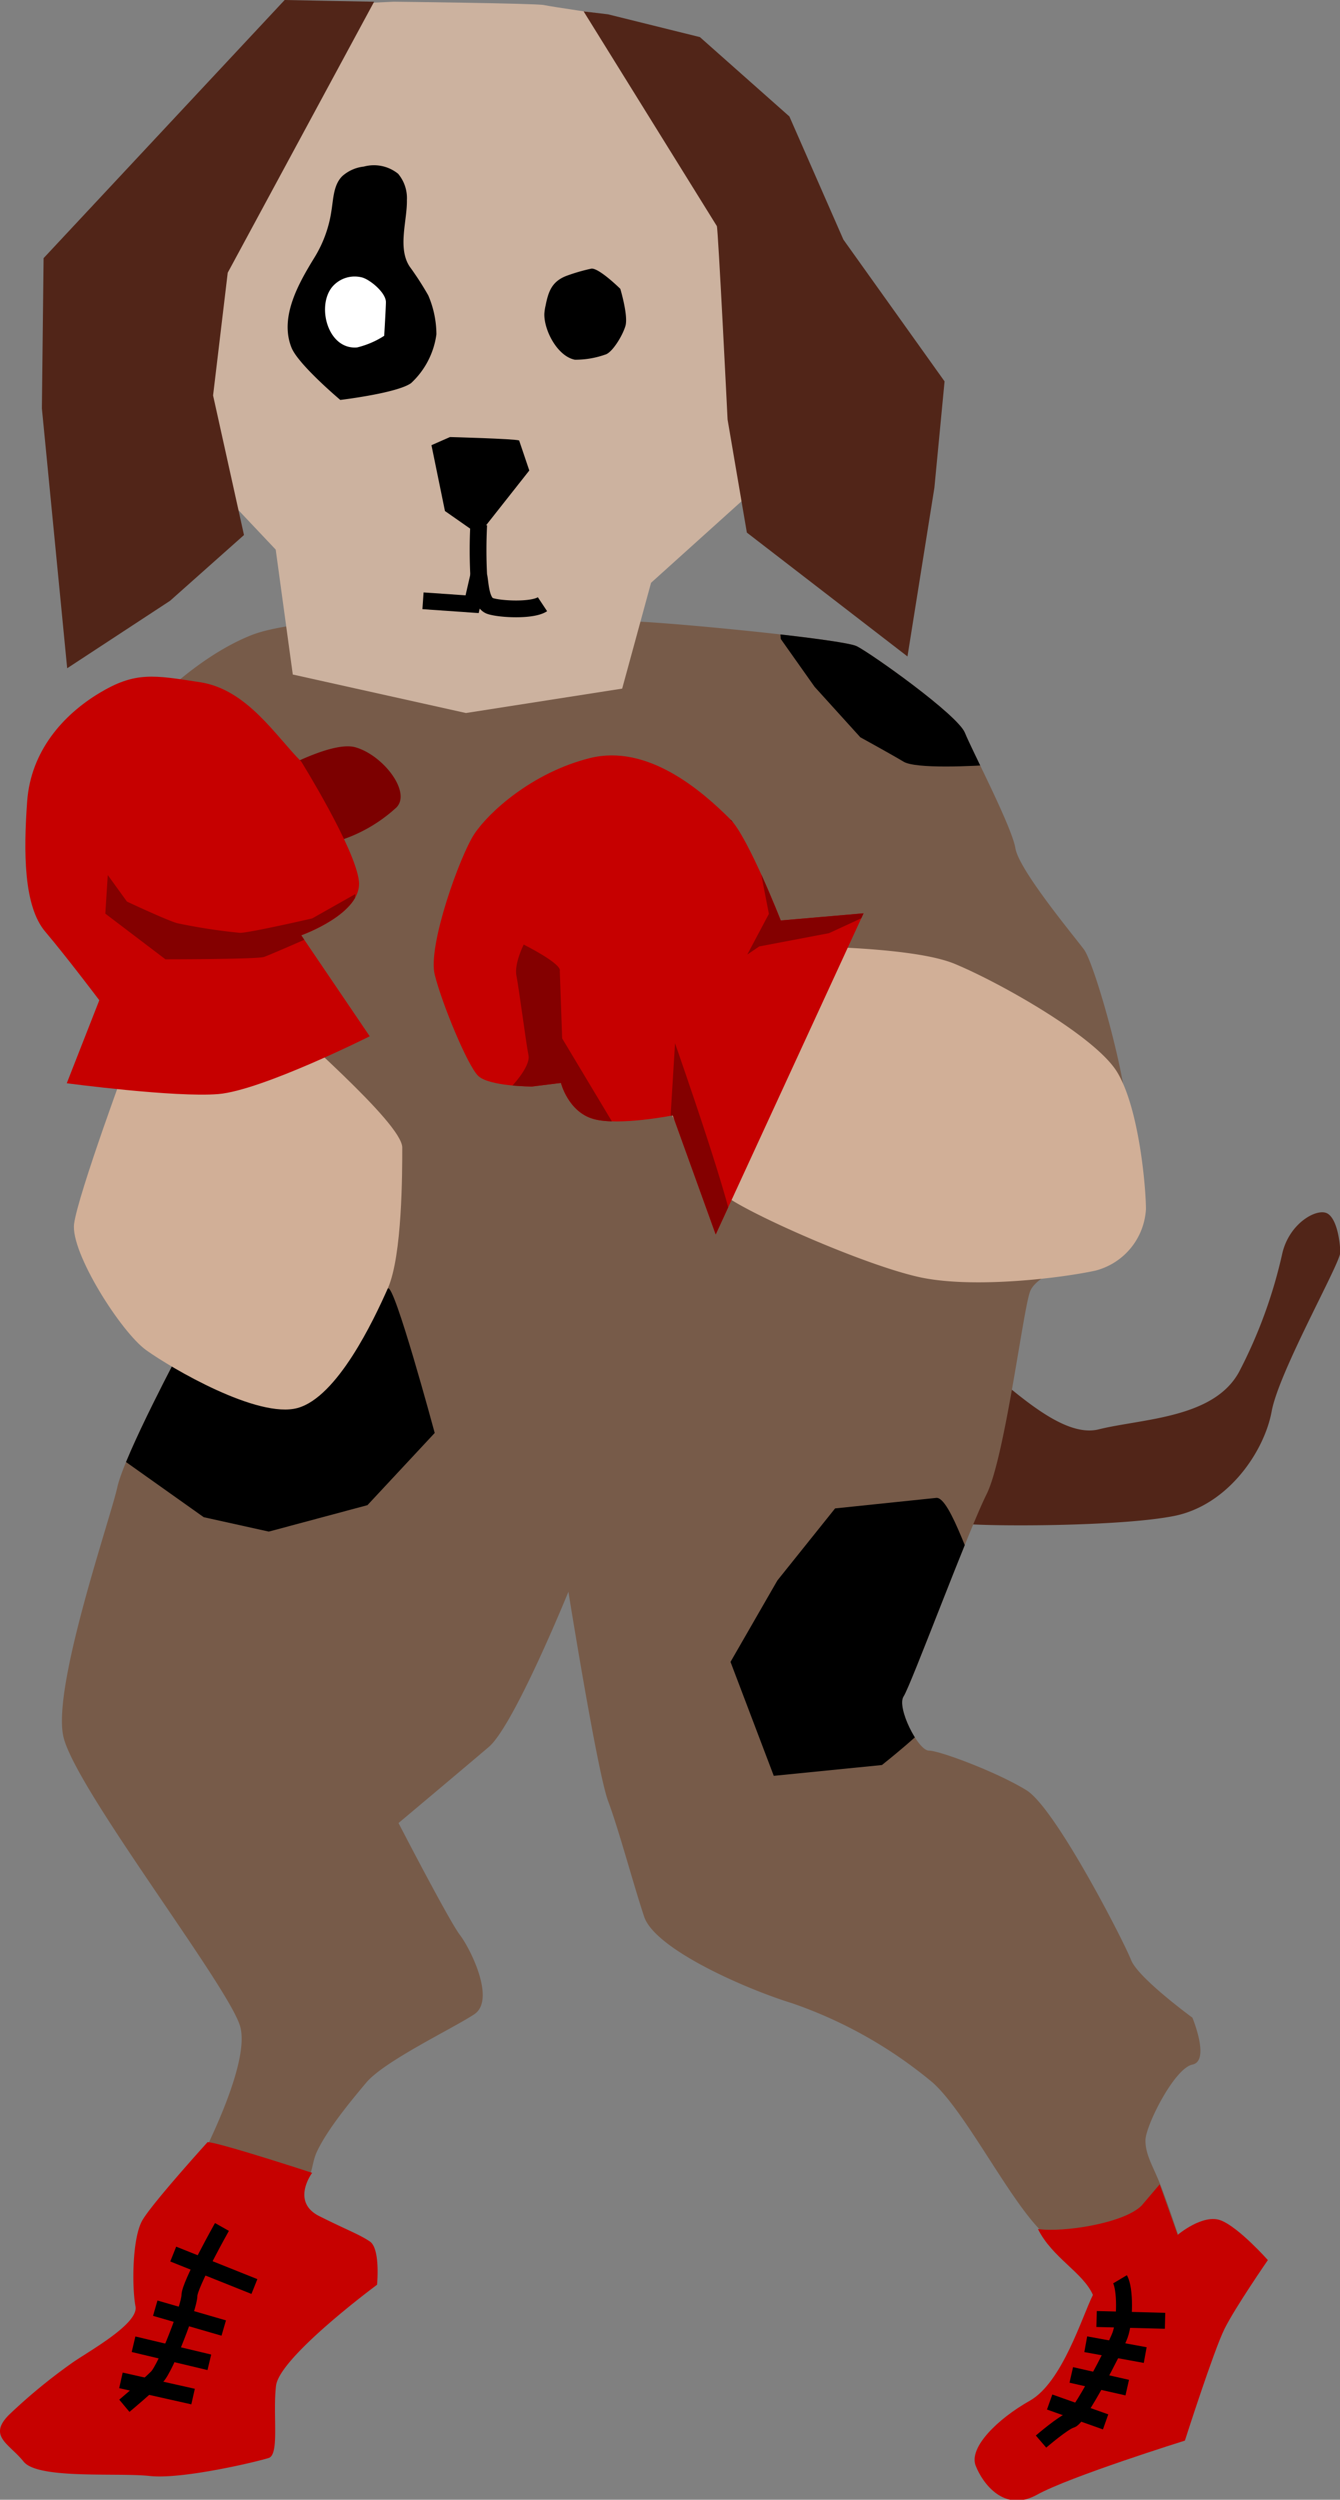 <svg xmlns="http://www.w3.org/2000/svg" xmlns:xlink="http://www.w3.org/1999/xlink" viewBox="0 0 164.76 307.15"><rect x="0" y="0" width="164.76" height="307.15" fill="#808080" stroke="none"/><defs><style>.cls-1{fill:#775b49;}.cls-2{fill:#c60000;}.cls-3{fill:#512518;}.cls-4{clip-path:url(#clip-path);}.cls-5{fill:#d1af97;}.cls-6{fill:#7c0000;}.cls-7{clip-path:url(#clip-path-2);}.cls-8{fill:#840000;}.cls-9{clip-path:url(#clip-path-3);}.cls-10{fill:#ccb29f;}.cls-11,.cls-14{fill:none;stroke:#000;stroke-miterlimit:10;}.cls-11{stroke-width:2.06px;}.cls-12{fill:#fff;}.cls-13{fill:#c60100;}.cls-14{stroke-width:1.96px;}</style><clipPath id="clip-path"><path class="cls-1" d="M76.51,76.3c4.44,0,27.05,2.21,28.83,3.1s12.41,8.43,13.3,10.64,5.77,11.53,6.21,14.19,7.09,10.65,8.42,12.42,5.33,16,5.33,20.84.88,13.75-1.78,15.52-9.31,3.11-10.2,5.77-3.1,20.4-5.32,24.83-9.31,23.5-10.2,24.83,1.78,6.66,3.11,6.66,8.42,2.66,12,4.87,12,18.63,12.86,20.85,7.54,7.09,7.54,7.09,2.22,5.32,0,5.77-5.77,7.54-5.77,9.31.89,3.1,1.78,5.32,2.21,6.21,2.21,6.21l-10.19,7.09a80.42,80.42,0,0,0-6.66-7.53c-4-4-9.31-14.64-13.3-18.19a54.89,54.89,0,0,0-17.29-9.75c-5.77-1.78-16.86-6.65-18.19-10.64s-3.1-10.65-4.43-14.2-4.88-25.72-4.88-25.72S63.21,212,60.1,214.65,49,224,49,224s6.21,12,7.54,13.74,4.43,8,1.77,9.76-11.09,5.76-13.3,8.42c-1.67,2-4.82,5.74-6.11,8.61-.43,1-.48,2-.77,2.59a47,47,0,0,0-2,5.66l-13.75-3.11s8.87-15.52,7.1-20.84S9.11,219.53,7.78,213.32s5.76-26.6,6.65-30.6,8-17.29,8-17.29-3.1-24-4.88-25.72-7.09-39-5.76-43.46S22,81.62,30.84,78.07,73,76.3,76.51,76.3Z"/></clipPath><clipPath id="clip-path-2"><path class="cls-2" d="M89.82,100.69c-3.55-3.55-10.2-9.32-17.3-7.54S60.1,99.8,58.33,102.46s-5.76,13.75-4.88,17.29,4,11.09,5.32,12.42,6.66,1.33,6.66,1.33l3.54-.44s.89,3.55,4,4.43,9.75-.44,9.75-.44L88,151.68l18.18-39.46L96,113.1S92,102.9,89.82,100.69Z"/></clipPath><clipPath id="clip-path-3"><path class="cls-2" d="M37.05,93.59c-3.11-3.1-6.66-8.87-12.42-9.76s-8-1.33-12.42,1.33-8.42,7.1-8.87,13.31-.44,12.86,2.22,16,6.65,8.43,6.65,8.43l-4,10.2s13.3,1.77,18.63,1.33,18.62-7.1,18.62-7.1l-8.42-12.41s7.53-2.66,7.09-6.66S37.05,93.59,37.05,93.59Z"/></clipPath></defs><g id="Layer_2" data-name="Layer 2"><g id="_6-chien_boxeur" data-name="6-chien boxeur"><path class="cls-3" d="M119.08,166.76c3.11,1.33,10.65,10.2,16,8.87s14.19-1.33,17.29-7.1a59.39,59.39,0,0,0,5.32-14.63c.89-3.55,4-5.32,5.33-4.88s1.77,3.55,1.77,4.88-7.54,14.63-8.43,19.51-5.32,11.53-12,12.86-23.5,1.33-26.61.89S108,181,108,181Z"/><path class="cls-1" d="M76.51,76.3c4.44,0,27.05,2.21,28.83,3.1s12.41,8.43,13.3,10.64,5.77,11.53,6.21,14.19,7.09,10.65,8.42,12.42,5.33,16,5.33,20.84.88,13.75-1.78,15.52-9.31,3.11-10.2,5.77-3.1,20.4-5.32,24.83-9.31,23.5-10.2,24.83,1.78,6.66,3.11,6.66,8.42,2.66,12,4.87,12,18.63,12.86,20.85,7.54,7.09,7.54,7.09,2.22,5.32,0,5.77-5.77,7.54-5.77,9.31.89,3.1,1.78,5.32,2.21,6.21,2.21,6.21l-10.19,7.09a80.42,80.42,0,0,0-6.66-7.53c-4-4-9.31-14.64-13.3-18.19a54.89,54.89,0,0,0-17.29-9.75c-5.77-1.78-16.86-6.65-18.19-10.64s-3.1-10.65-4.43-14.2-4.88-25.72-4.88-25.72S63.21,212,60.1,214.65,49,224,49,224s6.21,12,7.54,13.74,4.43,8,1.77,9.76-11.09,5.76-13.3,8.42c-1.67,2-4.82,5.74-6.11,8.61-.43,1-.48,2-.77,2.59a47,47,0,0,0-2,5.66l-13.75-3.11s8.87-15.52,7.1-20.84S9.11,219.53,7.78,213.32s5.76-26.6,6.65-30.6,8-17.29,8-17.29-3.1-24-4.88-25.72-7.09-39-5.76-43.46S22,81.62,30.84,78.07,73,76.3,76.51,76.3Z"/><g class="cls-4"><path d="M47.69,158.33c.74-.88,5.76,17.74,5.76,17.74l-8.27,8.87-12.13,3.25-8-1.77L11.77,177l-2.07-6.8,4.43-5.32s20.7-10.94,21.59-11.53S47.69,158.33,47.69,158.33Z"/><path d="M115.09,184.05c1.78-.29,4.59,9.47,5.77,10.65s.89,3.84.89,3.84-5.33,10.35-6.51,12.12-6.8,6.21-6.8,6.21l-13.3,1.33-5.32-14,5.76-10,7.1-8.86Z"/><path d="M123.22,93.89c-3.84.29-10.64.59-12.12-.3s-5.32-3-5.32-3l-5.62-6.2L96,78.51l-.29-4.14,7.69-3L123.22,80Z"/></g><path class="cls-5" d="M93.36,116.21c4,0,18.63,0,24,2.21s17.3,8.87,20,13.31,3.54,14.19,3.54,16.85a8.29,8.29,0,0,1-6.2,7.54c-4,.88-14.64,2.21-21.29.88s-21.73-8-24.39-10.2S80.06,132.17,78.73,130,93.36,116.21,93.36,116.21Z"/><path class="cls-5" d="M33.94,124.19C35.27,126,49.46,137.94,49.46,141s0,13.3-1.77,17.29S41.48,171.64,36.6,173s-15.52-4.88-18.62-7.1-9.32-12-8.87-15.52,6.65-20.4,7.54-22.61S33.94,124.19,33.94,124.19Z"/><path class="cls-6" d="M43.7,91.82c3.51,1,7.09,5.76,4.88,7.54a18.66,18.66,0,0,1-7.1,4c-3.1.88-6.21.44-7.1-.89s-1.33-7.1-1.33-7.1S40.59,90.93,43.7,91.82Z"/><path class="cls-2" d="M89.82,100.69c-3.55-3.55-10.2-9.32-17.3-7.54S60.1,99.8,58.33,102.46s-5.76,13.75-4.88,17.29,4,11.09,5.32,12.42,6.66,1.33,6.66,1.33l3.54-.44s.89,3.55,4,4.43,9.75-.44,9.75-.44L88,151.68l18.18-39.46L96,113.1S92,102.9,89.82,100.69Z"/><g class="cls-7"><path class="cls-8" d="M69.12,127.59l6.21,10.35c-1.77,1-7.39-1.48-7.39-1.48l-5.32-2.66s2.66-2.66,2.36-4.14-1.18-8.28-1.48-9.76.89-3.84.89-3.84,4.73,2.36,4.44,3.25"/><path class="cls-8" d="M104,109l4.43,2.66-6.5,3-8.58,1.63-1.47,1,2.66-5-1.78-9.17-3-2.36s8.27.59,9.16,1.18S104,109,104,109Z"/><path class="cls-8" d="M83,128.18c.29.89,7.39,21,7.39,24.24s-3.55,3.84-3.55,3.84l-5-9.16Z"/></g><path class="cls-2" d="M37.05,93.59c-3.11-3.1-6.66-8.87-12.42-9.76s-8-1.33-12.42,1.33-8.42,7.1-8.87,13.31-.44,12.86,2.22,16,6.65,8.43,6.65,8.43l-4,10.2s13.3,1.77,18.63,1.33,18.62-7.1,18.62-7.1l-8.42-12.41s7.53-2.66,7.09-6.66S37.05,93.59,37.05,93.59Z"/><g class="cls-9"><path class="cls-8" d="M43.7,109.85l-5.32,3s-7.69,1.77-8.87,1.77a70.07,70.07,0,0,1-7.69-1.18c-1.18-.3-6.21-2.66-6.21-2.66l-2.36-3.26-.3,4.74,7.39,5.61s11.24,0,12.12-.29,10.94-4.73,10.94-4.73Z"/></g><path id="tete_chien" data-name="tete chien" class="cls-10" d="M74.61,1.81S67.83.83,66.87.62,48.42.21,48.42.21L39.58.62,18.63,35,23,56l10.9,11.53L36,82.88l21.29,4.73,19.21-3,3.55-13L91.83,61s.42-3.15,1.39-8.43c1-5.72,2.1-11.81,1.9-12.35-.39-1-12.3-30.07-12.3-30.07Z"/><g id="museau_bouche_chien" data-name="museau bouche chien"><path d="M63.83,54.12c-.62-.21-8.5-.42-8.5-.42l-2.28,1,1.66,8.09,4.15,2.9,6.22-7.88Z"/><path class="cls-11" d="M66.7,74.24c-1.25.83-5.19.63-6.43.22s-1.21-3.13-1.41-3.75a61.1,61.1,0,0,1,0-6.22"/><polyline class="cls-11" points="52.01 73.82 58.05 74.24 58.86 70.71"/></g><g id="yeux_chien" data-name="yeux chien"><path d="M35.84,42.71c.83,2.08,6,6.43,6,6.43s7-.83,8.71-2.07a10,10,0,0,0,3.11-6,12.29,12.29,0,0,0-1-4.77,37,37,0,0,0-2.28-3.53c-1.53-2.29-.3-5.67-.35-8.18a4.65,4.65,0,0,0-1.08-3.24,4.74,4.74,0,0,0-4.22-.88,4.74,4.74,0,0,0-2.62,1.15C41,22.69,41,24.39,40.75,25.91a15.05,15.05,0,0,1-2.06,5.69C36.79,34.7,34.32,38.91,35.84,42.71Z"/><path d="M72.75,33c1,0,3.52,2.49,3.52,2.49s1,3.31.63,4.56-1.66,3.32-2.49,3.52a11,11,0,0,1-3.73.63c-2.16-.44-3.8-3.63-3.75-5.64a6,6,0,0,1,.15-1c.36-1.83.82-3,2.61-3.68A23.12,23.12,0,0,1,72.75,33Z"/><path class="cls-12" d="M44.77,34.18c1,.41,2.68,1.86,2.68,2.94,0,.62-.21,4.14-.21,4.14a10.87,10.87,0,0,1-3.33,1.43c-3.58.31-5-5-3.1-7.39a3.61,3.61,0,0,1,3.81-1.18Z"/></g><g id="oreilles_chien" data-name="oreilles chien"><path class="cls-3" d="M46,.21C45.38.21,35,0,35,0L5.36,31.72,5.15,50.18,8.26,82.11l12.65-8.29L30,65.74,26.2,48.59,28,33.51Z"/><path class="cls-3" d="M88.14,27.78c.16.32,1.32,23.77,1.32,23.77l2.37,13.89,19.75,15.22,3.31-20.74,1.25-13.06L103.7,29.44,97.06,14.31l-11-9.75-11.3-2.8-3-.36Z"/></g><path class="cls-13" d="M25.52,263.21c1.33,0,12.86,3.77,12.86,3.77s-2.66,3.55.88,5.32,4.88,2.22,6.21,3.11.89,5.32.89,5.32-12,8.87-12.42,12.41.44,8.43-.89,8.87-10.64,2.66-14.63,2.22-13.75.44-15.52-1.77-4.44-3.11-1.77-5.77a68.19,68.19,0,0,1,7.53-6.21c1.78-1.33,8.43-4.87,8-7.09s-.45-8.43.88-10.64S25.52,263.21,25.52,263.21Z"/><path class="cls-14" d="M27.29,273.63s-4,7.1-4,8.43-2.88,8.87-4,10-4,3.54-4,3.54"/><line class="cls-14" x1="31.28" y1="280.95" x2="21.3" y2="276.96"/><line class="cls-14" x1="27.51" y1="286.05" x2="19.09" y2="283.61"/><line class="cls-14" x1="25.74" y1="290.26" x2="16.42" y2="288.04"/><line class="cls-14" x1="23.74" y1="294.47" x2="14.87" y2="292.48"/><path class="cls-13" d="M140.37,271c-2.22,2.22-9.76,3.33-12.75,2.88,1.77,3.55,5.54,5.33,6.76,8.1-1.33,2.66-3.77,10.75-7.76,13s-7.54,5.76-6.65,8,3.55,5.77,7.54,3.55,18.18-6.65,18.18-6.65,3.55-11.09,4.88-13.75,5.32-8.43,5.32-8.43-3.55-4-5.76-4.87-5.33,1.77-5.33,1.77l-2.21-6.21Z"/><path class="cls-14" d="M137.71,280.06c.66,1.11.66,5.1,0,6.88s-5.1,10.2-6,10.42S128,300,128,300"/><line class="cls-14" x1="143.25" y1="285.16" x2="134.83" y2="284.94"/><line class="cls-14" x1="140.81" y1="289.37" x2="133.5" y2="288.04"/><line class="cls-14" x1="138.6" y1="293.37" x2="131.72" y2="291.81"/><line class="cls-14" x1="135.94" y1="297.58" x2="129.06" y2="295.14"/></g></g></svg>